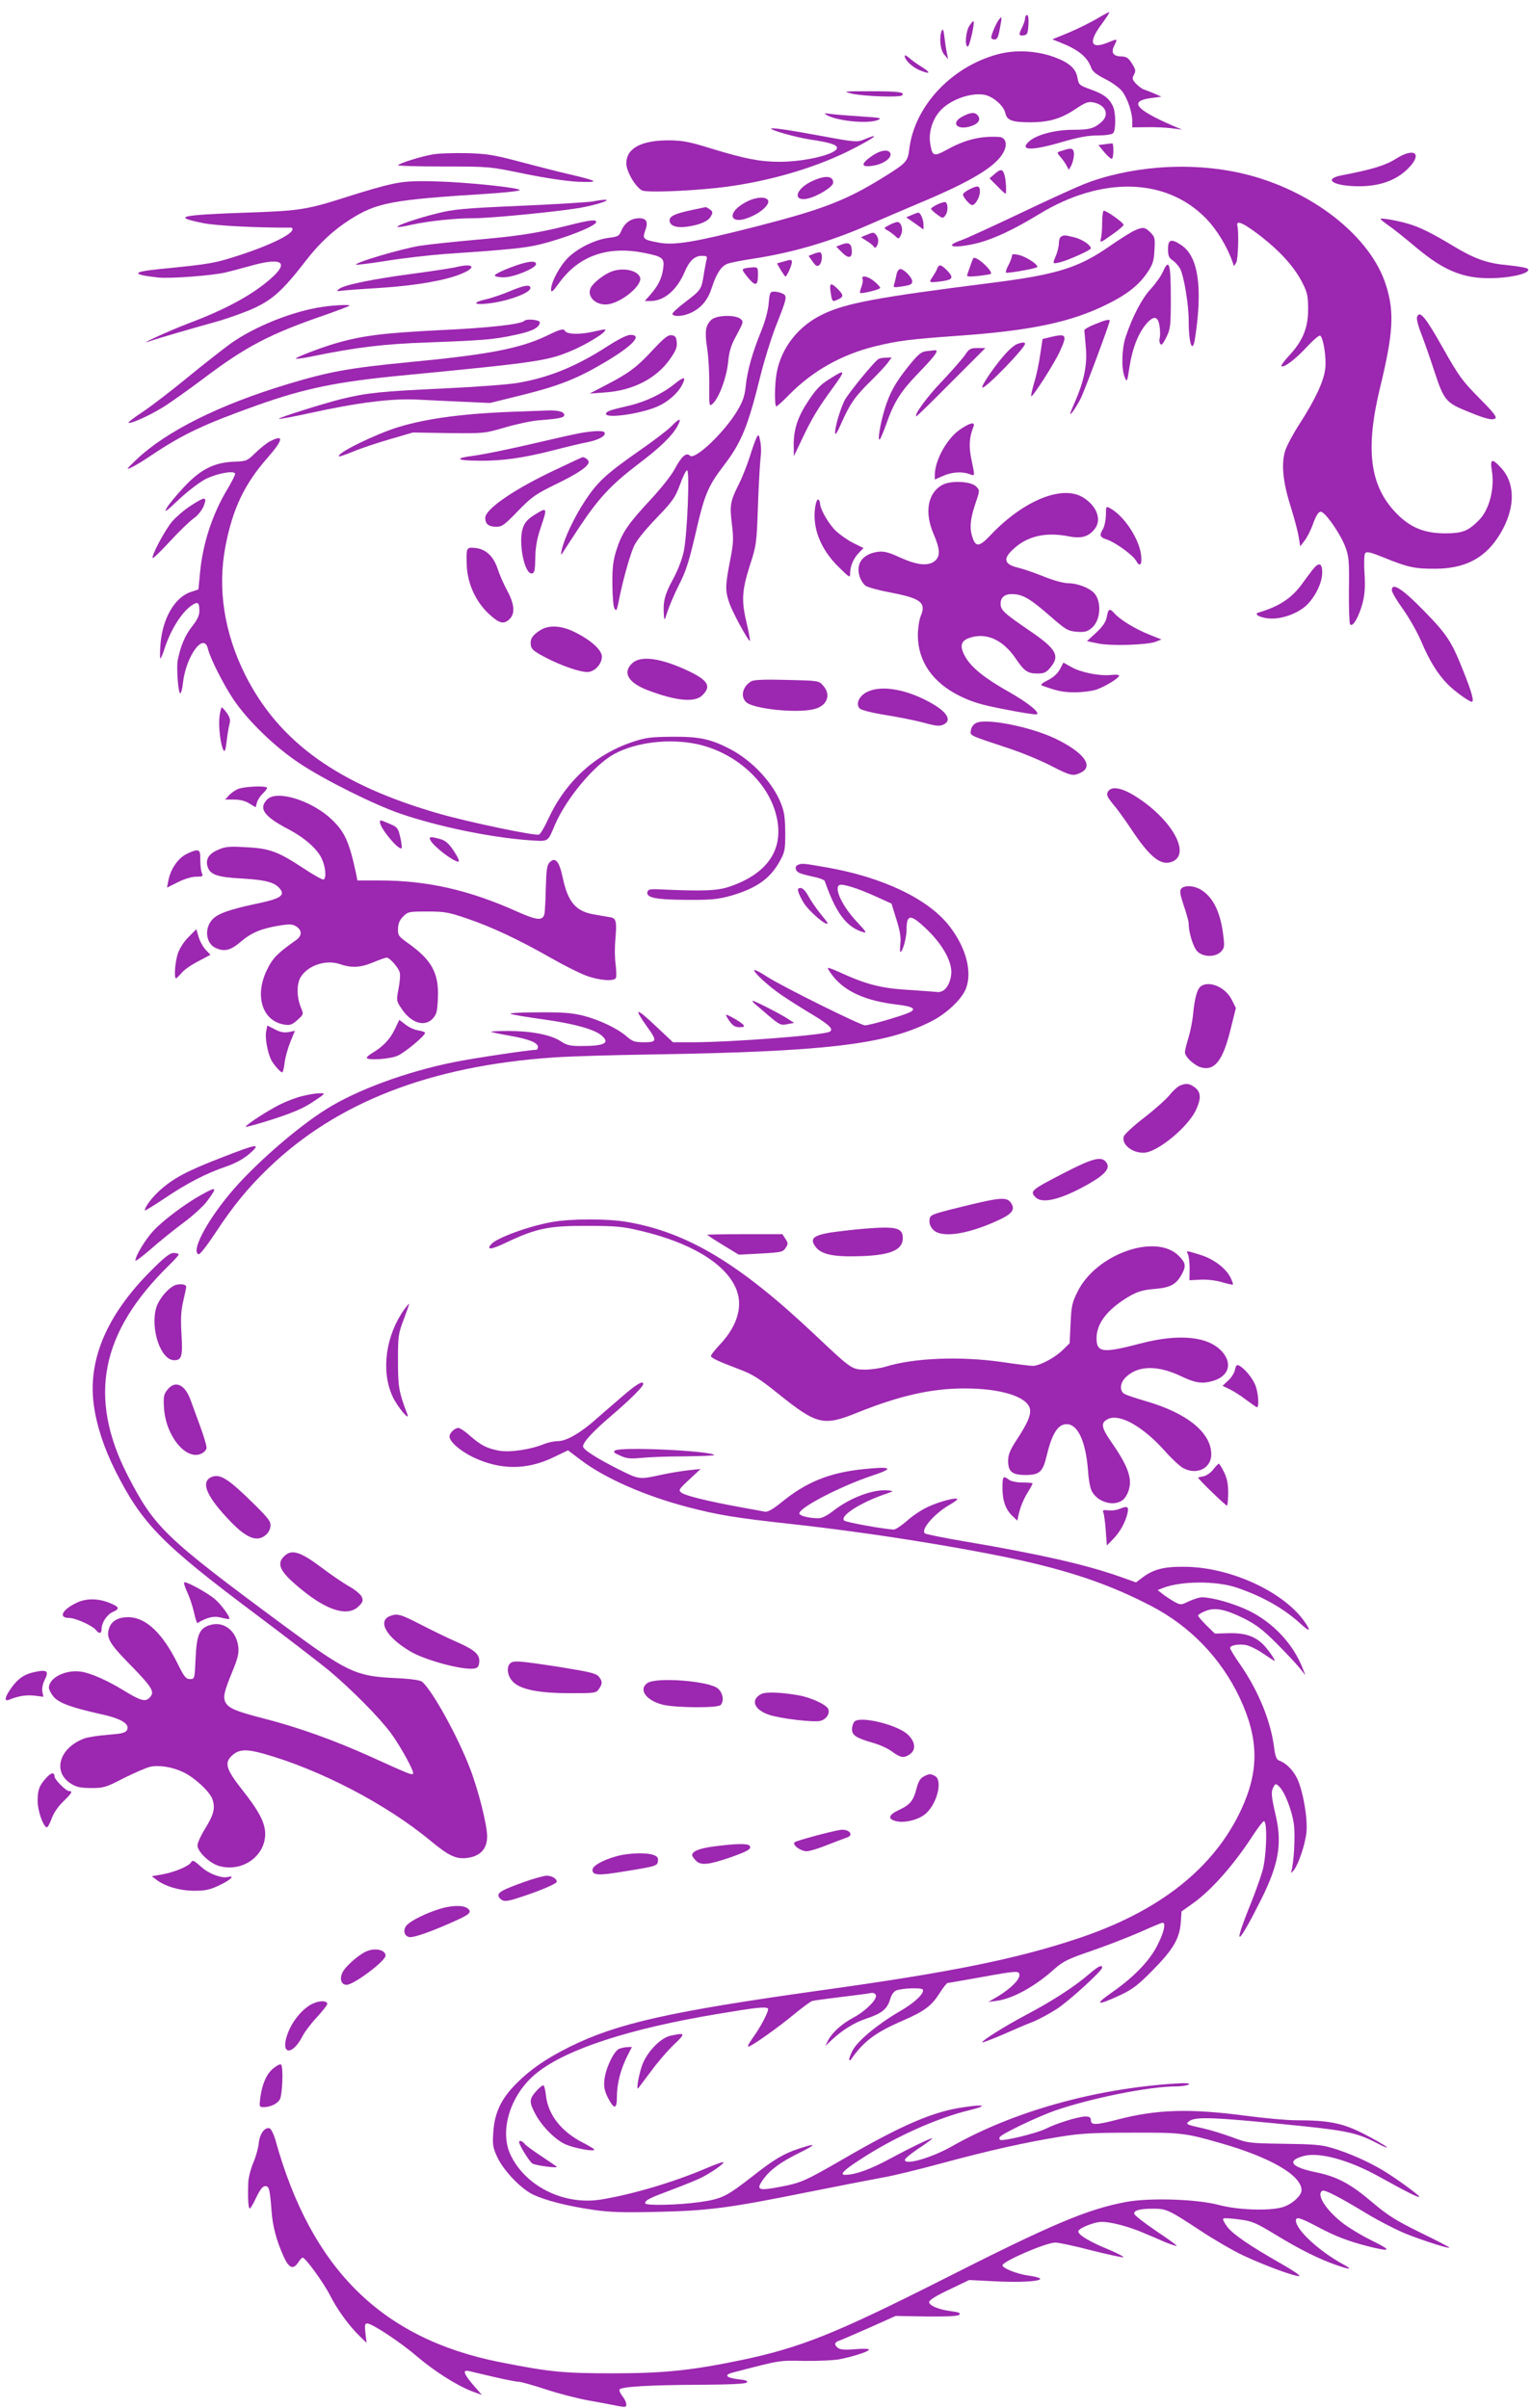 <?xml version="1.0" standalone="no"?>
<!DOCTYPE svg PUBLIC "-//W3C//DTD SVG 20010904//EN"
 "http://www.w3.org/TR/2001/REC-SVG-20010904/DTD/svg10.dtd">
<svg version="1.0" xmlns="http://www.w3.org/2000/svg"
 width="814pt" height="1280pt" viewBox="0 0 814 1280"
 preserveAspectRatio="xMidYMid meet">
<g transform="translate(0,1280) scale(0.1,-0.1)"
fill="#9c27b0" stroke="none">
<path d="M5826 12697 c-39 -22 -106 -55 -150 -73 l-81 -33 40 -16 c99 -39 146
-77 167 -136 7 -19 28 -36 74 -59 36 -18 75 -46 90 -65 29 -38 54 -112 54
-160 l0 -32 78 1 c42 1 102 -2 132 -6 l55 -7 -50 21 c-200 87 -234 131 -114
147 l54 7 -36 16 c-20 9 -45 18 -56 22 -11 3 -30 18 -43 31 -20 22 -22 28 -11
48 11 20 9 28 -11 60 -18 29 -29 36 -54 37 -46 0 -59 21 -39 59 18 36 17 36
-32 16 -94 -39 -109 -2 -37 95 25 34 44 63 42 65 -2 2 -34 -15 -72 -38z"/>
<path d="M5450 12703 c0 -10 -7 -31 -15 -47 -20 -39 -19 -48 8 -44 19 3 22 10
25 56 2 31 -1 52 -7 52 -6 0 -11 -8 -11 -17z"/>
<path d="M5312 12697 c-14 -16 -42 -82 -42 -97 0 -5 8 -10 18 -10 14 0 20 13
28 58 12 63 12 69 -4 49z"/>
<path d="M5154 12663 c-19 -30 -26 -106 -9 -111 9 -3 39 127 31 135 -2 2 -12
-9 -22 -24z"/>
<path d="M5007 12637 c-15 -37 -8 -104 14 -128 l20 -24 -7 35 c-4 19 -10 58
-13 85 -4 36 -8 45 -14 32z"/>
<path d="M5303 12511 c-247 -67 -443 -278 -469 -507 -8 -62 -16 -71 -130 -142
-204 -127 -325 -174 -688 -267 -321 -82 -429 -100 -512 -85 -85 16 -89 20 -74
63 18 47 8 67 -32 67 -42 0 -76 -24 -94 -65 -12 -30 -18 -33 -67 -39 -72 -9
-166 -55 -217 -106 -44 -44 -90 -129 -90 -169 0 -19 9 -12 45 38 104 142 257
195 449 157 100 -20 110 -28 102 -83 -7 -52 -26 -91 -67 -138 l-31 -35 31 0
c71 0 139 57 180 152 26 62 54 88 92 88 29 0 31 -2 24 -27 -3 -16 -10 -50 -14
-78 -12 -73 -15 -78 -97 -140 -41 -31 -72 -60 -69 -65 10 -16 63 -11 104 10
52 26 86 68 106 132 24 74 50 114 83 126 15 6 77 18 137 27 210 32 418 93 625
185 52 23 165 71 250 107 285 119 416 198 456 275 22 42 11 78 -24 80 -98 6
-181 -14 -278 -68 -70 -38 -77 -35 -88 32 -10 57 10 126 50 172 51 60 164 102
239 88 45 -9 102 -58 110 -97 9 -39 36 -49 134 -49 98 0 163 19 240 71 51 34
67 40 93 35 66 -13 88 -64 46 -103 -40 -36 -65 -43 -155 -43 -95 0 -195 -27
-233 -63 -52 -48 17 -49 176 -2 86 25 138 35 189 35 42 0 76 5 83 12 16 16 15
113 -2 146 -21 42 -49 62 -118 87 -59 21 -63 25 -69 60 -8 50 -43 82 -125 112
-95 34 -205 40 -301 14z"/>
<path d="M4810 12503 c0 -22 41 -61 81 -77 57 -23 60 -13 7 20 -23 14 -53 36
-65 47 -13 11 -23 16 -23 10z"/>
<path d="M4530 12302 c61 -14 254 -21 266 -9 17 17 -16 22 -164 22 -149 0
-154 0 -102 -13z"/>
<path d="M4391 12191 c53 -34 223 -51 276 -29 25 10 14 13 -88 19 -63 4 -135
10 -160 13 -32 5 -40 4 -28 -3z"/>
<path d="M5120 12182 c-69 -34 -33 -78 44 -52 38 12 52 35 35 56 -15 19 -37
18 -79 -4z"/>
<path d="M4100 12116 c0 -9 133 -46 204 -57 107 -16 146 -28 146 -45 0 -33
-169 -74 -305 -74 -103 0 -186 16 -365 71 -112 35 -150 42 -220 43 -150 1
-230 -42 -230 -122 0 -43 47 -124 83 -144 23 -12 226 -5 397 13 242 26 499 97
695 193 139 69 193 108 85 63 -32 -13 -49 -12 -210 18 -194 36 -280 48 -280
41z"/>
<path d="M5872 12033 l-32 -4 32 -39 c18 -21 36 -36 40 -34 10 7 10 85 1 82
-5 0 -23 -3 -41 -5z"/>
<path d="M5660 12003 c-8 -2 -21 -7 -29 -9 -11 -4 -10 -9 6 -27 11 -12 26 -33
33 -46 l13 -24 13 24 c7 13 13 39 14 57 0 32 -11 38 -50 25z"/>
<path d="M4633 11969 c-63 -44 -54 -63 23 -47 47 10 86 41 78 63 -10 24 -55
17 -101 -16z"/>
<path d="M2300 11979 c-61 -10 -177 -47 -184 -57 -2 -4 107 -7 242 -7 246 0
247 -1 427 -38 112 -23 220 -39 285 -43 122 -5 114 3 -40 39 -58 13 -177 44
-265 67 -139 37 -176 43 -285 46 -69 1 -150 -1 -180 -7z"/>
<path d="M7420 11955 c-53 -34 -130 -57 -282 -86 -109 -20 -51 -59 88 -59 108
0 194 30 256 90 85 82 42 121 -62 55z"/>
<path d="M6161 11909 c-142 -11 -287 -43 -401 -89 -52 -21 -207 -92 -345 -158
-137 -65 -274 -128 -302 -138 -105 -36 -38 -47 89 -15 83 22 187 70 323 153
332 202 673 194 885 -21 59 -60 115 -152 144 -236 l7 -20 12 20 c10 18 14 160
6 194 -9 35 33 16 126 -56 108 -85 181 -167 223 -253 23 -46 27 -68 27 -135 0
-98 -29 -168 -101 -245 -26 -28 -44 -53 -41 -56 11 -12 77 38 136 103 33 35
64 62 70 59 17 -11 34 -118 27 -176 -8 -67 -53 -163 -134 -289 -34 -52 -69
-117 -78 -144 -23 -70 -14 -168 29 -302 19 -61 38 -133 42 -160 l8 -49 23 30
c13 16 34 57 46 92 16 43 28 62 40 62 23 0 104 -116 131 -187 19 -52 21 -76
19 -228 -1 -93 2 -176 6 -183 13 -20 47 39 67 114 11 43 14 84 10 154 -4 54
-2 101 3 109 8 11 26 7 98 -22 127 -52 167 -61 274 -60 152 0 257 52 331 162
94 139 102 283 22 372 -50 55 -62 52 -51 -13 15 -95 -13 -206 -68 -262 -58
-59 -88 -71 -184 -71 -111 1 -186 33 -260 111 -139 146 -162 341 -80 674 67
277 74 391 30 531 -81 264 -400 512 -765 597 -137 32 -293 43 -444 31z"/>
<path d="M5288 11875 l-27 -23 41 -41 c22 -23 42 -41 44 -41 6 0 3 73 -5 99
-9 33 -21 35 -53 6z"/>
<path d="M4311 11834 c-83 -42 -96 -105 -19 -90 51 10 138 63 138 85 0 39 -47
40 -119 5z"/>
<path d="M2080 11821 c-47 -10 -143 -38 -215 -61 -237 -76 -265 -80 -550 -90
-364 -13 -402 -22 -235 -56 69 -14 291 -25 467 -24 7 0 10 -6 7 -13 -10 -27
-120 -80 -264 -128 -149 -49 -166 -52 -440 -79 -150 -15 -154 -29 -10 -45 61
-7 290 10 360 27 25 6 83 21 129 34 158 45 207 25 127 -52 -96 -91 -243 -174
-457 -254 -100 -38 -281 -121 -204 -94 39 14 242 73 355 104 63 18 156 51 205
74 99 47 152 96 274 254 69 89 144 159 232 215 142 90 219 105 729 137 91 6
168 14 173 19 12 12 -282 43 -448 47 -121 3 -167 0 -235 -15z"/>
<path d="M5153 11793 c-18 -9 -33 -21 -33 -27 1 -15 36 -56 49 -56 17 0 41 43
41 72 0 32 -11 34 -57 11z"/>
<path d="M3974 11730 c-119 -59 -97 -135 23 -80 54 24 95 64 87 84 -9 22 -61
20 -110 -4z"/>
<path d="M3150 11729 c-25 -4 -198 -15 -385 -23 -296 -13 -353 -18 -440 -40
-106 -26 -219 -65 -212 -72 2 -3 35 2 73 11 92 20 231 35 330 35 94 0 441 34
567 55 85 15 175 44 132 43 -11 0 -40 -4 -65 -9z"/>
<path d="M4983 11713 c-18 -9 -33 -19 -33 -23 0 -3 14 -17 32 -30 30 -22 32
-22 45 -4 15 21 14 66 -2 70 -5 1 -25 -5 -42 -13z"/>
<path d="M3680 11684 c-90 -19 -120 -33 -120 -55 0 -29 35 -42 93 -34 69 10
113 29 127 56 11 19 10 25 -6 36 -10 7 -20 13 -23 12 -3 -1 -35 -7 -71 -15z"/>
<path d="M5860 11618 c0 -35 -3 -74 -7 -87 -6 -23 -2 -22 57 20 35 24 64 49
64 54 0 11 -90 75 -105 75 -5 0 -9 -28 -9 -62z"/>
<path d="M4847 11657 l-29 -12 46 -32 46 -33 0 26 c0 27 -16 64 -28 64 -4 -1
-20 -6 -35 -13z"/>
<path d="M7340 11636 c0 -3 19 -18 43 -35 24 -16 90 -69 147 -117 159 -133
267 -172 439 -161 96 6 172 30 154 48 -6 6 -53 14 -104 19 -111 10 -177 33
-290 101 -119 72 -187 105 -250 122 -61 17 -139 30 -139 23z"/>
<path d="M3010 11599 c-158 -39 -263 -55 -485 -74 -104 -9 -235 -23 -290 -31
-96 -15 -352 -90 -342 -101 3 -2 77 7 165 21 87 14 226 30 308 36 340 23 426
32 501 50 136 33 303 99 303 120 0 15 -35 11 -160 -21z"/>
<path d="M4726 11603 c-27 -14 -28 -16 -10 -26 10 -5 29 -19 41 -29 21 -20 21
-20 32 1 15 27 4 71 -18 71 -9 -1 -29 -8 -45 -17z"/>
<path d="M6033 11575 c-17 -7 -78 -45 -134 -84 -167 -116 -281 -151 -639 -196
-593 -75 -762 -106 -884 -165 -130 -61 -221 -177 -246 -309 -12 -64 -13 -181
-2 -181 4 0 37 30 72 66 122 123 276 210 452 253 122 30 188 38 438 56 388 27
604 72 795 167 106 52 168 101 213 166 31 46 37 63 40 122 4 63 2 71 -21 94
-30 29 -39 31 -84 11z"/>
<path d="M4611 11553 l-34 -14 30 -19 c17 -10 34 -24 38 -30 6 -9 10 -9 16 1
12 20 11 43 -3 61 -12 14 -17 14 -47 1z"/>
<path d="M5643 11543 c-7 -2 -13 -18 -13 -34 0 -16 -7 -46 -15 -66 -20 -47
-20 -46 18 -38 40 9 167 65 167 75 0 17 -49 50 -90 59 -50 12 -50 12 -67 4z"/>
<path d="M6210 11476 c0 -35 5 -47 25 -60 13 -9 31 -29 40 -45 20 -41 45 -189
45 -276 0 -124 21 -180 34 -92 41 270 17 434 -73 494 -54 36 -71 31 -71 -21z"/>
<path d="M4471 11499 l-25 -10 32 -32 c36 -36 56 -28 50 19 -3 32 -20 38 -57
23z"/>
<path d="M4322 11449 l-23 -9 21 -30 c18 -25 25 -28 36 -19 17 14 19 69 2 68
-7 0 -23 -4 -36 -10z"/>
<path d="M5380 11439 c0 -8 -9 -31 -20 -52 -11 -20 -15 -37 -9 -37 30 0 155
23 163 30 11 11 -61 58 -102 66 -24 5 -32 3 -32 -7z"/>
<path d="M5161 11393 c-7 -21 -15 -44 -18 -52 -5 -12 5 -13 57 -8 35 4 65 9
68 11 12 13 -64 86 -90 86 -3 0 -10 -17 -17 -37z"/>
<path d="M4163 11409 l-32 -9 20 -35 c12 -19 23 -35 25 -35 7 0 34 59 34 75 0
17 -2 17 -47 4z"/>
<path d="M2711 11377 c-47 -18 -83 -36 -80 -42 2 -5 24 -10 49 -9 52 0 170 49
170 70 0 22 -48 16 -139 -19z"/>
<path d="M6184 11358 c-10 -24 -40 -66 -65 -93 -47 -50 -98 -147 -134 -256
-21 -62 -24 -169 -5 -214 12 -29 13 -26 26 59 15 95 45 172 88 224 40 46 63
43 71 -12 4 -24 4 -52 1 -63 -3 -10 -2 -24 3 -31 6 -10 15 0 32 35 22 45 24
60 24 210 0 181 -9 212 -41 141z"/>
<path d="M2420 11379 c-19 -4 -120 -20 -225 -34 -213 -28 -363 -59 -391 -80
-17 -13 -16 -14 16 -10 19 3 112 9 205 15 183 12 337 38 424 73 90 36 70 61
-29 36z"/>
<path d="M4983 11373 c-3 -10 -15 -30 -25 -45 -22 -32 -20 -32 56 -22 53 8 57
20 20 58 -31 31 -42 32 -51 9z"/>
<path d="M3958 11373 c-15 -4 -12 -11 19 -49 41 -48 53 -45 53 19 0 34 -2 37
-27 36 -16 -1 -36 -3 -45 -6z"/>
<path d="M3255 11358 c-38 -13 -91 -53 -111 -82 -31 -49 24 -104 92 -93 76 13
182 104 167 143 -14 37 -88 53 -148 32z"/>
<path d="M4767 11343 c-3 -16 -8 -38 -12 -50 -7 -21 -5 -22 31 -17 56 8 64 12
64 29 0 20 -44 65 -63 65 -8 0 -17 -12 -20 -27z"/>
<path d="M4586 11317 c3 -8 0 -26 -6 -42 -6 -15 -9 -29 -7 -32 7 -6 107 18
107 27 0 4 -14 20 -31 34 -33 28 -72 36 -63 13z"/>
<path d="M2715 11254 c-44 -19 -104 -39 -132 -45 -71 -16 -67 -31 5 -23 104
10 232 56 232 83 0 20 -30 16 -105 -15z"/>
<path d="M4416 11248 c8 -53 9 -54 39 -40 32 15 31 23 -1 56 -37 36 -45 33
-38 -16z"/>
<path d="M4087 11188 c-3 -38 -19 -97 -40 -148 -47 -115 -74 -212 -82 -291 -5
-52 -15 -81 -43 -129 -69 -117 -228 -268 -254 -242 -19 19 -45 -4 -80 -70 -19
-36 -75 -106 -132 -167 -118 -127 -150 -174 -179 -266 -17 -54 -22 -94 -21
-180 0 -61 5 -119 11 -129 9 -17 13 -11 23 40 19 100 57 236 79 287 13 31 56
85 119 151 89 92 101 110 127 179 15 42 32 77 38 77 15 0 1 -339 -17 -428 -10
-47 -32 -104 -60 -155 -43 -79 -52 -118 -46 -192 2 -26 4 -23 19 25 10 30 36
91 58 135 43 85 55 122 103 330 37 156 59 207 134 305 98 127 132 210 200 486
19 77 55 192 79 255 61 154 64 165 39 178 -12 6 -32 11 -45 11 -23 0 -25 -5
-30 -62z"/>
<path d="M1715 11169 c-158 -23 -361 -104 -490 -196 -38 -28 -140 -107 -225
-177 -85 -70 -192 -152 -238 -183 -46 -30 -81 -57 -79 -60 9 -8 110 37 183 82
42 26 140 96 220 156 223 168 349 234 643 335 68 24 126 46 129 49 8 7 -72 4
-143 -6z"/>
<path d="M7534 11115 c-4 -9 7 -51 24 -93 16 -42 46 -127 66 -189 54 -164 62
-173 186 -223 90 -37 128 -46 141 -33 8 8 -17 38 -88 109 -89 90 -107 115
-194 269 -92 163 -121 197 -135 160z"/>
<path d="M3782 11100 c-31 -30 -36 -60 -22 -153 7 -45 12 -133 11 -196 -1
-111 0 -113 18 -97 34 31 73 136 82 218 6 62 15 92 46 148 37 69 37 71 19 86
-31 22 -127 19 -154 -6z"/>
<path d="M2788 11095 c-18 -19 -189 -38 -452 -50 -298 -15 -412 -29 -555 -71
-76 -22 -213 -75 -208 -80 2 -3 38 2 78 10 241 50 389 68 629 76 291 11 347
15 464 41 87 18 126 39 126 66 0 13 -70 20 -82 8z"/>
<path d="M5820 11076 c-30 -12 -55 -26 -55 -32 1 -5 4 -45 8 -89 9 -90 -9
-180 -57 -289 -14 -32 -26 -61 -26 -65 1 -11 31 33 55 79 20 39 155 400 155
415 0 10 -25 4 -80 -19z"/>
<path d="M2904 11014 c-142 -67 -309 -99 -729 -139 -319 -31 -424 -50 -643
-116 -366 -110 -650 -252 -809 -404 -53 -51 -55 -54 -23 -39 19 9 67 38 105
64 169 113 280 165 560 265 255 91 428 126 770 159 724 70 776 77 909 134 66
28 160 84 170 101 9 14 14 14 -69 -4 -68 -14 -130 -12 -141 6 -8 14 -24 10
-100 -27z"/>
<path d="M3229 10959 c-166 -107 -308 -165 -475 -194 -49 -9 -229 -22 -400
-30 -324 -15 -405 -23 -539 -56 -100 -25 -338 -100 -332 -105 2 -3 76 11 163
30 259 57 439 79 574 72 63 -3 176 -9 250 -12 l135 -6 182 45 c194 49 288 87
440 178 141 85 189 139 125 139 -18 0 -64 -23 -123 -61z"/>
<path d="M3471 10940 c-86 -93 -128 -124 -250 -187 l-86 -45 81 6 c150 10 276
75 348 180 29 41 37 61 34 87 -2 27 -8 35 -27 37 -19 3 -39 -13 -100 -78z"/>
<path d="M5584 11008 l-41 -10 -12 -80 c-6 -44 -20 -112 -32 -150 -11 -39 -19
-72 -16 -74 7 -7 123 175 151 236 42 91 37 99 -50 78z"/>
<path d="M5405 10970 c-11 -4 -36 -25 -56 -47 -54 -58 -140 -183 -125 -183 22
0 225 210 226 233 0 9 -19 8 -45 -3z"/>
<path d="M5130 10912 c-14 -20 -69 -83 -122 -139 -80 -83 -150 -180 -136 -186
2 -1 85 80 185 181 l182 182 -42 0 c-37 0 -45 -4 -67 -38z"/>
<path d="M4923 10933 c-26 -3 -44 -19 -94 -81 -70 -88 -99 -140 -127 -232 -23
-77 -38 -170 -24 -155 5 6 19 39 32 75 43 124 78 179 176 280 89 92 110 122
82 118 -7 0 -27 -3 -45 -5z"/>
<path d="M4673 10893 c-19 -7 -162 -182 -183 -222 -23 -47 -50 -138 -50 -170
0 -18 10 -3 33 49 46 104 74 144 157 225 39 39 80 82 91 98 l20 27 -28 -1
c-15 0 -34 -3 -40 -6z"/>
<path d="M4408 10784 c-43 -26 -70 -54 -107 -110 -59 -87 -81 -154 -81 -238
l1 -61 45 95 c50 105 84 162 161 267 72 99 70 104 -19 47z"/>
<path d="M3586 10759 c-64 -52 -155 -95 -241 -115 -103 -24 -118 -29 -123 -42
-9 -29 183 -3 275 38 53 23 107 70 129 113 24 46 12 48 -40 6z"/>
<path d="M2775 10613 c-297 -9 -499 -35 -660 -84 -124 -39 -328 -139 -313
-155 2 -2 38 10 79 27 40 17 128 46 194 65 l120 35 190 -3 c189 -2 190 -2 300
30 61 18 142 35 180 38 106 8 135 14 135 28 0 18 -33 26 -90 24 -25 -1 -85 -3
-135 -5z"/>
<path d="M3569 10534 c-18 -19 -90 -74 -159 -122 -185 -129 -231 -171 -297
-270 -57 -85 -114 -205 -127 -267 -5 -26 -4 -28 7 -11 6 10 46 71 88 135 101
152 168 224 308 331 121 91 188 156 215 209 22 41 8 39 -35 -5z"/>
<path d="M5107 10519 c-71 -47 -137 -165 -137 -245 l0 -23 43 19 c46 21 102
25 141 10 31 -11 30 -15 11 77 -15 70 -12 118 11 176 10 26 -17 21 -69 -14z"/>
<path d="M3090 10499 c-30 -5 -149 -32 -265 -59 -115 -27 -252 -55 -304 -62
-110 -14 -98 -26 29 -27 119 -1 228 14 382 53 73 19 160 40 193 46 60 12 99
35 89 51 -6 11 -50 10 -124 -2z"/>
<path d="M4023 10475 c-6 -11 -23 -58 -37 -104 -15 -46 -41 -112 -58 -145 -45
-90 -49 -110 -37 -210 10 -80 9 -104 -10 -199 -25 -130 -26 -157 -3 -223 18
-52 103 -207 109 -200 2 2 -5 42 -16 89 -30 122 -27 176 15 309 36 110 37 119
44 323 4 116 11 230 14 255 4 25 3 63 -2 85 -7 36 -9 38 -19 20z"/>
<path d="M1435 10454 c-16 -8 -51 -36 -76 -60 -45 -44 -48 -46 -116 -48 -105
-5 -176 -40 -265 -135 -40 -43 -82 -93 -92 -112 -16 -27 -2 -18 65 46 47 44
111 93 143 109 62 31 156 47 156 27 0 -7 -18 -42 -39 -78 -82 -134 -134 -295
-148 -452 l-8 -84 -42 -14 c-85 -29 -150 -142 -160 -280 -3 -40 -3 -73 0 -73
3 0 13 24 22 53 34 103 92 195 147 231 30 20 38 13 38 -31 0 -24 -11 -48 -39
-83 -37 -47 -61 -103 -76 -179 -8 -40 3 -183 14 -176 5 2 11 29 14 58 17 141
110 268 132 180 12 -52 82 -189 135 -269 77 -115 224 -257 355 -343 135 -89
394 -218 534 -266 201 -69 478 -126 682 -141 109 -7 99 -13 140 83 61 141 210
319 316 376 116 62 291 83 438 52 195 -42 364 -186 416 -357 57 -186 -27 -327
-240 -400 -66 -23 -140 -26 -381 -15 -45 2 -55 -1 -58 -15 -6 -30 44 -40 208
-41 131 -1 167 3 233 21 137 39 211 91 262 183 28 50 30 61 30 154 -1 79 -5
111 -23 155 -45 113 -155 229 -273 290 -101 52 -161 65 -304 64 -113 -1 -141
-4 -210 -27 -200 -66 -358 -210 -451 -412 -19 -42 -41 -78 -48 -81 -21 -8
-370 65 -531 111 -534 153 -850 379 -1030 735 -113 225 -150 461 -106 688 38
198 101 329 221 466 87 99 92 130 15 90z"/>
<path d="M2966 10309 c-228 -106 -386 -214 -386 -262 0 -32 18 -47 59 -47 30
0 44 10 115 84 73 75 93 89 199 141 122 59 177 97 177 120 0 10 -21 26 -33 25
-1 0 -60 -27 -131 -61z"/>
<path d="M5013 10224 c-80 -41 -100 -146 -49 -263 35 -81 36 -118 6 -143 -35
-28 -92 -23 -183 18 -63 29 -88 35 -119 31 -80 -11 -119 -61 -98 -130 6 -20
21 -43 33 -51 12 -8 70 -24 129 -35 164 -31 194 -54 163 -126 -8 -21 -15 -66
-15 -101 0 -139 79 -253 224 -324 63 -31 115 -47 236 -70 85 -17 161 -29 170
-27 26 5 -44 62 -149 121 -124 70 -195 127 -227 182 -34 58 -27 88 22 104 88
29 176 -10 244 -110 47 -69 63 -80 118 -80 33 0 45 6 66 31 53 63 33 99 -106
194 -142 97 -158 112 -158 146 0 35 23 53 66 51 53 -2 92 -25 194 -114 86 -75
97 -82 144 -86 41 -3 56 0 78 18 52 40 58 150 10 193 -29 26 -88 47 -133 47
-24 0 -79 15 -133 37 -50 20 -109 40 -131 45 -74 17 -84 46 -32 95 75 73 175
97 300 72 66 -13 105 -2 137 39 40 50 11 125 -65 170 -112 65 -318 -21 -491
-205 -56 -59 -76 -62 -93 -11 -17 48 -13 98 14 178 25 74 25 74 5 94 -27 28
-132 33 -177 10z"/>
<path d="M1014 10112 c-33 -21 -77 -59 -98 -83 -38 -44 -113 -185 -104 -195 3
-3 45 38 93 90 48 52 104 106 125 121 22 15 43 42 53 65 20 52 8 52 -69 2z"/>
<path d="M4334 10104 c-16 -110 28 -223 126 -319 57 -56 60 -58 60 -33 0 38
17 79 46 109 l25 26 -55 27 c-30 15 -72 45 -94 66 -39 39 -82 115 -82 144 0 8
-4 17 -9 21 -6 3 -13 -15 -17 -41z"/>
<path d="M5880 10063 c-1 -26 -7 -59 -15 -73 -21 -37 -19 -45 23 -59 45 -16
137 -83 152 -111 20 -37 33 -23 27 29 -10 88 -92 211 -166 250 -20 11 -21 10
-21 -36z"/>
<path d="M2838 10061 c-33 -21 -49 -40 -58 -67 -26 -78 9 -250 49 -242 13 3
16 18 17 83 1 57 9 102 28 158 38 112 37 114 -36 68z"/>
<path d="M2484 9876 c-4 -10 -4 -50 -2 -89 6 -95 49 -186 117 -250 55 -51 80
-58 111 -27 30 30 25 80 -14 152 -19 35 -41 86 -50 114 -21 65 -61 104 -115
111 -32 4 -42 2 -47 -11z"/>
<path d="M6976 9768 c-14 -18 -40 -53 -58 -78 -54 -72 -119 -114 -227 -146
-26 -8 5 -26 52 -31 61 -7 146 21 196 63 50 43 91 124 91 181 0 53 -19 57 -54
11z"/>
<path d="M7400 9663 c0 -10 26 -55 58 -99 32 -45 76 -121 97 -170 45 -107 90
-179 144 -233 36 -36 112 -91 126 -91 14 0 0 52 -46 166 -61 154 -85 191 -208
317 -114 117 -171 154 -171 110z"/>
<path d="M5885 9523 c-5 -28 -20 -51 -56 -85 l-50 -46 58 -12 c68 -15 264 -8
308 9 l30 12 -65 26 c-73 29 -155 79 -184 112 -26 29 -33 27 -41 -16z"/>
<path d="M2875 9452 c-43 -27 -57 -47 -53 -79 2 -23 15 -34 73 -65 85 -45 188
-81 229 -80 38 1 76 42 76 82 0 35 -57 87 -144 130 -70 35 -135 39 -181 12z"/>
<path d="M3364 9277 c-57 -50 -26 -106 83 -147 152 -57 249 -65 288 -25 49 48
29 80 -82 132 -141 65 -243 79 -289 40z"/>
<path d="M5635 9242 c-13 -23 -36 -44 -65 -58 -30 -15 -40 -25 -30 -28 80 -29
112 -36 175 -36 40 0 92 7 116 15 49 18 119 61 119 74 0 5 -20 6 -45 3 -60 -6
-160 14 -210 43 l-41 23 -19 -36z"/>
<path d="M3995 9179 c-47 -27 -60 -82 -27 -112 39 -35 265 -59 357 -37 72 16
96 75 52 125 -23 27 -23 27 -192 31 -117 3 -176 1 -190 -7z"/>
<path d="M4610 9122 c-43 -21 -62 -65 -39 -88 10 -9 65 -23 140 -35 68 -11
159 -29 202 -41 62 -17 82 -19 102 -10 53 24 16 76 -94 131 -120 61 -242 78
-311 43z"/>
<path d="M1167 8990 c-6 -52 5 -148 21 -177 7 -12 12 0 17 47 4 35 11 76 15
91 6 20 3 35 -13 58 -12 17 -25 31 -28 31 -3 0 -9 -22 -12 -50z"/>
<path d="M5190 8957 c-15 -7 -26 -23 -28 -39 -4 -29 -15 -24 208 -98 69 -23
167 -64 219 -91 101 -52 116 -56 155 -37 75 34 19 109 -135 183 -134 63 -367
109 -419 82z"/>
<path d="M1265 8606 c-16 -7 -39 -23 -49 -35 l-19 -21 48 0 c31 0 59 -7 81
-21 l33 -20 7 24 c3 14 17 35 30 48 13 12 24 26 24 31 0 13 -122 8 -155 -6z"/>
<path d="M5890 8591 c-8 -16 -3 -27 26 -63 20 -23 64 -83 97 -133 103 -156
163 -202 224 -173 96 46 -15 233 -209 351 -70 42 -121 49 -138 18z"/>
<path d="M1421 8551 c-48 -48 -18 -90 109 -157 89 -46 158 -107 181 -159 20
-43 25 -100 10 -110 -6 -3 -57 26 -114 64 -131 86 -176 102 -303 108 -87 5
-107 3 -147 -15 -48 -21 -65 -50 -53 -90 14 -42 53 -55 188 -62 131 -8 176
-22 202 -62 18 -29 -11 -46 -114 -68 -163 -34 -226 -57 -254 -91 -41 -48 -30
-125 21 -148 47 -21 79 -13 134 34 56 48 109 70 209 86 52 8 66 7 86 -6 31
-20 30 -50 -2 -72 -99 -70 -124 -95 -154 -157 -68 -138 -26 -273 91 -292 31
-5 42 -1 70 24 33 30 34 31 20 64 -24 56 -25 128 -2 165 39 62 133 93 206 69
64 -22 110 -20 180 9 33 14 65 25 71 25 15 0 61 -51 69 -78 4 -13 1 -52 -6
-87 -12 -63 -12 -65 15 -105 51 -78 123 -101 167 -54 20 22 24 38 27 104 7
137 -31 207 -163 300 -46 33 -50 39 -49 74 1 27 9 46 28 65 25 25 31 26 129
26 92 0 113 -4 212 -38 132 -45 270 -110 441 -207 70 -40 155 -83 191 -96 69
-26 151 -32 158 -11 3 7 2 39 -2 72 -5 33 -5 94 -1 135 8 89 4 109 -25 114
-12 2 -51 9 -86 15 -100 16 -142 66 -170 200 -18 84 -39 107 -68 78 -15 -15
-18 -39 -21 -135 -1 -64 -5 -127 -7 -139 -9 -38 -38 -36 -142 10 -257 116
-481 167 -734 167 l-119 0 -5 28 c-37 175 -61 229 -130 295 -105 101 -292 160
-344 108z"/>
<path d="M2020 8430 c0 -32 101 -153 115 -138 3 3 0 29 -7 58 -11 48 -15 54
-56 71 -51 22 -52 22 -52 9z"/>
<path d="M2289 8333 c18 -34 122 -113 148 -113 8 0 -2 23 -23 55 -28 42 -45
57 -73 65 -53 15 -63 13 -52 -7z"/>
<path d="M985 8257 c-43 -25 -79 -80 -90 -138 l-7 -37 58 29 c34 17 73 29 96
29 35 0 39 2 32 18 -5 9 -9 41 -9 70 0 45 -3 52 -20 52 -11 0 -38 -11 -60 -23z"/>
<path d="M4243 8203 c-19 -7 -16 -31 5 -42 9 -5 43 -14 75 -21 32 -6 60 -17
62 -23 59 -170 116 -246 205 -272 20 -6 15 3 -31 52 -80 83 -128 186 -95 199
19 7 98 -18 199 -64 l77 -35 26 -84 c19 -59 25 -97 21 -128 -2 -25 -3 -45 0
-45 12 0 33 75 33 118 0 75 17 82 75 32 109 -94 172 -200 162 -273 -8 -57 -37
-93 -73 -90 -16 2 -90 7 -164 12 -140 9 -219 30 -360 95 -30 14 -56 23 -58 21
-3 -2 10 -22 27 -44 65 -82 175 -131 335 -150 95 -11 114 -25 63 -46 -49 -20
-205 -65 -228 -65 -24 0 -435 204 -520 258 -35 23 -66 39 -68 36 -9 -9 74 -85
144 -133 38 -26 114 -74 168 -106 90 -55 110 -76 88 -89 -29 -18 -523 -56
-728 -56 l-105 0 -85 80 c-115 109 -128 108 -48 -4 49 -68 47 -76 -21 -76 -48
0 -61 4 -91 30 -49 43 -143 88 -231 111 -60 15 -108 19 -241 18 -95 0 -157 -4
-146 -8 11 -5 91 -18 178 -30 159 -22 271 -53 308 -87 43 -39 11 -54 -112 -54
-57 0 -76 4 -107 25 -51 34 -156 55 -276 55 -55 0 -97 -2 -95 -4 2 -3 47 -12
98 -21 102 -18 151 -37 151 -60 0 -8 -4 -15 -9 -15 -35 0 -336 -45 -439 -66
-253 -51 -516 -148 -678 -250 -161 -101 -391 -303 -513 -450 -127 -153 -206
-307 -165 -321 7 -2 45 47 86 109 98 149 176 244 286 350 363 349 859 542
1512 587 80 6 312 13 515 16 932 15 1252 52 1494 175 83 41 165 119 187 176
34 89 0 218 -88 331 -112 145 -355 261 -656 313 -119 21 -129 22 -149 13z"/>
<path d="M6280 8076 c-9 -12 -6 -30 14 -90 14 -41 26 -84 26 -95 0 -48 24
-126 46 -148 31 -31 95 -32 125 -2 18 18 20 28 14 78 -14 126 -51 206 -114
248 -38 26 -93 30 -111 9z"/>
<path d="M4245 8058 c4 -13 16 -37 27 -55 29 -48 128 -132 128 -109 0 2 -18
25 -40 52 -21 26 -49 67 -62 91 -14 26 -30 43 -41 43 -14 0 -17 -5 -12 -22z"/>
<path d="M1003 7820 c-24 -23 -48 -61 -57 -87 -15 -45 -22 -133 -10 -133 3 0
16 13 30 29 13 16 53 44 89 62 l64 34 -25 26 c-14 15 -31 45 -38 69 l-12 41
-41 -41z"/>
<path d="M6388 7560 c-22 -13 -35 -58 -44 -145 -3 -38 -15 -97 -25 -130 -10
-33 -19 -68 -19 -78 0 -26 54 -74 91 -82 70 -16 113 43 153 209 l27 108 -21
42 c-31 65 -114 104 -162 76z"/>
<path d="M4010 7467 c8 -7 43 -37 77 -66 57 -48 65 -52 98 -45 l37 7 -29 19
c-33 23 -179 98 -190 98 -4 0 -1 -6 7 -13z"/>
<path d="M3860 7405 c0 -4 9 -20 21 -36 15 -21 29 -29 51 -29 24 0 28 3 20 13
-14 16 -92 60 -92 52z"/>
<path d="M2099 7329 c-24 -51 -62 -92 -118 -125 -17 -10 -31 -22 -31 -26 0
-16 125 -8 165 11 40 18 145 106 145 121 0 4 -16 10 -36 13 -20 3 -51 17 -68
31 l-33 25 -24 -50z"/>
<path d="M1415 7317 c-7 -33 8 -114 27 -151 13 -25 49 -66 58 -66 4 0 10 22
13 50 3 27 17 77 30 110 l25 61 -34 -7 c-24 -4 -45 0 -73 15 l-40 20 -6 -32z"/>
<path d="M6274 7030 c-12 -5 -37 -27 -55 -50 -19 -23 -80 -78 -136 -121 -56
-43 -104 -88 -108 -99 -16 -52 70 -104 134 -82 86 30 216 146 251 225 27 59
25 91 -6 116 -29 22 -46 25 -80 11z"/>
<path d="M1608 6974 c-32 -7 -86 -28 -120 -45 -65 -33 -173 -102 -182 -118 -3
-4 61 13 142 39 111 36 165 59 217 94 68 45 68 46 34 45 -19 0 -60 -7 -91 -15z"/>
<path d="M1175 6646 c-183 -71 -252 -108 -325 -173 -43 -39 -80 -88 -80 -107
0 -3 46 25 103 63 121 82 225 135 328 170 50 17 92 40 125 68 67 59 44 55
-151 -21z"/>
<path d="M5653 6563 c-171 -88 -179 -95 -147 -127 37 -37 138 -11 284 72 90
52 116 85 90 116 -25 32 -75 18 -227 -61z"/>
<path d="M1072 6450 c-86 -47 -211 -141 -259 -195 -42 -46 -93 -131 -93 -155
0 -6 36 21 80 59 44 39 122 102 173 140 52 38 110 91 130 119 54 73 50 77 -31
32z"/>
<path d="M5115 6386 c-167 -41 -170 -43 -173 -70 -2 -19 4 -36 19 -52 41 -44
171 -28 327 41 92 40 112 63 88 100 -23 34 -54 32 -261 -19z"/>
<path d="M2932 6304 c-123 -22 -294 -85 -321 -118 -27 -32 1 -29 86 12 155 73
222 87 423 86 153 0 189 -3 285 -26 264 -62 447 -171 506 -302 42 -92 12 -201
-81 -300 -27 -29 -50 -57 -50 -63 0 -11 34 -27 155 -73 65 -24 104 -49 200
-126 209 -168 242 -176 425 -102 224 90 393 128 568 128 188 0 324 -41 346
-102 11 -33 -7 -78 -71 -175 -33 -51 -43 -75 -43 -108 0 -57 21 -75 91 -75 76
0 93 15 114 102 28 118 60 168 106 168 60 0 102 -92 114 -249 3 -49 12 -96 22
-111 32 -55 113 -78 160 -45 12 8 27 31 33 51 22 64 -2 131 -92 260 -54 78
-57 102 -16 122 62 29 185 -41 299 -168 34 -39 77 -79 94 -90 72 -44 154 -8
155 68 1 117 -129 222 -353 286 -48 14 -96 30 -107 36 -30 16 -26 61 8 92 64
60 167 62 289 4 78 -37 114 -43 172 -26 83 24 105 91 50 154 -72 83 -229 99
-435 45 -202 -53 -234 -49 -234 29 1 81 61 156 178 224 41 23 70 32 132 37 85
7 116 25 146 83 21 40 17 57 -19 93 -122 122 -440 9 -538 -191 -29 -57 -33
-78 -37 -170 l-5 -104 -36 -35 c-42 -42 -124 -85 -160 -85 -15 0 -87 9 -161
20 -220 32 -471 23 -624 -25 -27 -8 -75 -15 -106 -15 -71 0 -74 3 -265 183
-402 380 -678 546 -1001 602 -105 18 -301 18 -402 -1z"/>
<path d="M4595 6269 c-60 -5 -143 -15 -184 -21 -89 -16 -106 -33 -75 -75 31
-41 95 -55 239 -50 160 5 225 33 225 96 0 55 -35 64 -205 50z"/>
<path d="M3760 6237 c0 -2 38 -27 84 -55 l84 -51 117 6 c108 6 118 8 132 30
14 21 14 25 -1 48 l-16 25 -200 0 c-110 0 -200 -2 -200 -3z"/>
<path d="M6316 6133 c5 -10 9 -45 9 -78 l-1 -60 58 3 c33 2 80 -3 114 -13 31
-9 58 -15 59 -13 2 2 -3 18 -12 36 -25 51 -90 100 -161 122 -78 24 -76 24 -66
3z"/>
<path d="M795 6038 c-228 -231 -327 -466 -297 -700 14 -110 53 -231 114 -353
142 -283 247 -390 738 -758 162 -121 342 -260 400 -307 119 -100 266 -248 329
-333 52 -72 126 -206 117 -215 -8 -7 -17 -4 -226 91 -193 87 -382 155 -569
203 -148 38 -185 54 -202 85 -14 28 -8 56 36 163 29 70 36 98 32 132 -9 83
-74 136 -144 118 -62 -16 -77 -49 -83 -177 -5 -111 -5 -112 -30 -112 -21 0
-31 12 -65 81 -80 162 -168 246 -260 248 -55 1 -92 -19 -105 -59 -16 -48 1
-79 94 -175 140 -143 152 -163 120 -195 -22 -22 -48 -14 -132 37 -87 54 -177
94 -228 102 -82 14 -174 -31 -174 -85 0 -9 11 -31 25 -48 29 -33 93 -57 250
-92 112 -24 159 -54 139 -87 -9 -13 -31 -18 -100 -23 -49 -4 -105 -12 -124
-19 -135 -49 -174 -179 -71 -242 27 -17 51 -22 106 -22 65 0 78 3 172 52 56
28 120 56 142 61 48 10 119 -1 178 -30 61 -30 140 -104 153 -144 15 -47 7 -79
-40 -156 -22 -35 -40 -75 -40 -88 0 -34 67 -97 117 -110 121 -33 242 52 243
170 0 60 -32 122 -125 239 -83 106 -93 140 -52 178 36 34 75 36 163 12 302
-84 658 -269 895 -466 98 -81 137 -98 197 -89 67 10 102 49 102 114 0 60 -46
244 -91 361 -65 170 -201 416 -255 461 -11 9 -62 16 -153 20 -201 10 -249 33
-586 282 -629 465 -683 517 -826 794 -213 416 -145 761 220 1118 28 27 51 53
51 57 0 4 -12 8 -27 8 -20 0 -50 -23 -128 -102z"/>
<path d="M942 5972 c-38 -6 -97 -73 -112 -125 -31 -113 25 -277 96 -277 40 0
46 21 39 137 -5 83 -3 124 9 176 9 38 16 72 16 77 0 11 -21 17 -48 12z"/>
<path d="M2150 5841 c-99 -139 -125 -326 -64 -461 24 -55 98 -143 79 -95 -44
115 -49 141 -49 280 0 133 1 144 31 223 17 45 30 82 28 82 -2 0 -13 -13 -25
-29z"/>
<path d="M6566 5519 c-3 -16 -19 -42 -36 -57 l-30 -28 37 -18 c21 -10 61 -35
89 -57 28 -21 54 -39 57 -39 13 0 7 81 -9 118 -15 38 -56 87 -85 103 -13 7
-18 2 -23 -22z"/>
<path d="M3309 5378 c-46 -39 -106 -92 -134 -116 -84 -76 -163 -122 -207 -122
-21 0 -54 -7 -74 -15 -72 -30 -182 -46 -240 -36 -67 13 -96 28 -156 80 -25 23
-53 41 -61 41 -19 0 -47 -27 -47 -45 0 -28 55 -76 124 -110 146 -70 289 -70
433 1 l73 35 66 -50 c127 -97 338 -190 564 -250 168 -44 253 -58 559 -92 416
-45 937 -129 1246 -199 265 -61 459 -129 665 -236 208 -108 372 -278 472 -490
101 -216 103 -386 8 -591 -145 -313 -436 -543 -870 -687 -326 -109 -683 -181
-1370 -276 -800 -112 -1080 -175 -1332 -300 -126 -63 -207 -119 -282 -194 -81
-81 -116 -155 -123 -256 -5 -69 -3 -84 20 -134 33 -72 125 -169 191 -201 66
-31 181 -61 320 -81 87 -13 159 -15 336 -11 274 6 383 20 795 103 175 35 360
71 410 80 49 8 189 42 310 75 256 69 443 111 628 141 110 18 174 22 382 22
266 1 284 -1 473 -55 267 -76 432 -172 432 -251 0 -29 -51 -75 -101 -90 -71
-21 -239 -15 -339 12 -117 31 -366 39 -492 16 -208 -39 -393 -117 -983 -416
-561 -283 -747 -358 -1060 -424 -265 -55 -411 -71 -685 -71 -269 0 -336 7
-605 60 -626 125 -1000 495 -1190 1178 -9 32 -23 61 -31 64 -25 9 -53 -28 -58
-77 -2 -25 -15 -72 -29 -105 -14 -33 -26 -80 -27 -105 -3 -82 0 -140 8 -139 4
0 20 27 35 60 20 41 34 59 47 59 21 0 25 -16 34 -135 6 -80 26 -154 63 -237
29 -65 52 -74 79 -33 9 14 19 25 23 25 15 0 113 -135 147 -203 40 -78 101
-161 158 -216 l35 -34 -6 51 c-5 43 -3 52 10 52 25 0 177 -100 265 -176 92
-78 208 -152 290 -184 l54 -20 -46 53 c-51 60 -58 82 -23 74 12 -3 72 -17 132
-31 61 -14 120 -26 133 -26 12 0 76 -18 143 -40 66 -22 170 -49 232 -60 62
-11 131 -24 155 -29 36 -7 42 -6 42 9 0 10 -9 29 -21 44 -11 14 -18 30 -15 35
9 15 162 24 423 25 162 1 246 5 253 12 8 8 -3 13 -41 17 -69 8 -82 23 -33 36
254 66 244 65 379 62 72 -1 155 3 185 8 77 15 160 42 160 52 0 5 -34 6 -75 2
-53 -4 -79 -2 -90 7 -20 16 -19 29 3 37 9 3 82 34 161 69 l143 64 164 -3 c112
-1 167 2 174 9 9 9 -1 14 -42 19 -68 9 -118 30 -118 49 0 10 40 35 107 66
l106 51 137 -7 c205 -10 321 10 175 31 -58 8 -135 39 -135 54 0 21 232 121
281 121 17 0 103 -18 190 -41 88 -22 165 -39 171 -37 6 2 -30 21 -80 42 -95
39 -153 73 -159 93 -6 16 82 53 126 53 47 0 139 -24 215 -56 34 -14 87 -37
119 -51 33 -13 61 -23 63 -20 2 2 -48 38 -111 80 -63 43 -115 83 -115 91 0 18
31 26 103 26 69 0 81 -6 250 -117 71 -47 174 -107 230 -133 116 -54 274 -112
295 -108 8 2 -35 31 -95 65 -167 95 -258 157 -288 197 -15 20 -25 39 -21 43 3
4 41 2 84 -4 70 -9 88 -17 197 -83 126 -77 233 -130 324 -161 76 -26 85 -23
26 9 -126 70 -245 181 -245 229 0 22 24 15 111 -31 99 -53 165 -78 273 -106
124 -31 129 -23 21 30 -55 27 -126 70 -158 95 -88 69 -139 150 -107 170 12 8
86 -30 235 -120 66 -40 162 -89 214 -110 92 -36 222 -78 227 -72 2 2 -67 38
-154 80 -132 65 -173 91 -257 162 -115 98 -187 136 -300 159 -131 27 -156 61
-64 86 83 23 244 -22 404 -111 142 -79 206 -111 211 -106 5 5 -119 96 -192
140 -80 48 -182 93 -269 119 -58 18 -101 21 -260 23 -186 3 -192 4 -274 35
-47 17 -114 38 -150 46 -98 22 -100 23 -77 40 35 25 139 20 601 -27 238 -25
296 -38 395 -90 41 -22 64 -30 50 -19 -14 11 -70 43 -125 71 -110 55 -183 69
-355 69 -47 0 -170 11 -274 25 -290 38 -466 33 -673 -21 -116 -30 -143 -31
-143 -4 0 15 -7 20 -29 20 -37 0 -153 -36 -211 -65 -47 -24 -228 -68 -242 -59
-5 3 -6 10 -2 15 10 17 195 105 289 139 189 66 503 130 648 130 29 0 59 5 67
10 10 7 -13 9 -75 5 -429 -28 -861 -150 -1185 -334 -111 -63 -259 -104 -248
-69 3 7 33 32 69 56 35 23 68 47 74 53 16 16 -98 -38 -228 -108 -102 -55 -181
-83 -233 -83 -32 0 -9 24 76 79 182 120 410 223 590 266 93 23 76 31 -33 15
-165 -23 -330 -94 -647 -278 -201 -116 -221 -125 -338 -147 -111 -21 -124 -15
-84 41 38 52 90 90 192 141 94 46 93 54 -3 22 -82 -27 -133 -58 -245 -146
-140 -109 -163 -121 -283 -138 -115 -16 -289 -20 -289 -6 0 16 24 28 140 71
63 24 133 52 155 63 55 27 128 78 121 84 -3 3 -47 -13 -98 -35 -167 -71 -385
-136 -551 -163 -194 -32 -398 66 -480 232 -66 131 -3 331 140 443 158 125 491
233 952 310 213 36 262 41 274 30 8 -9 -38 -98 -82 -158 -25 -36 -30 -48 -17
-43 29 12 157 103 240 172 43 35 85 66 94 69 10 3 78 12 152 21 74 9 145 18
158 21 15 3 25 -1 29 -11 8 -22 -56 -86 -121 -120 -61 -33 -112 -79 -133 -120
l-15 -30 33 31 c61 56 119 92 184 114 82 27 112 51 127 101 7 25 20 44 33 49
35 13 138 16 142 4 7 -21 -46 -71 -125 -116 -118 -69 -225 -158 -250 -209 -12
-24 -19 -45 -17 -48 3 -2 6 -2 8 0 66 96 130 145 271 206 122 53 158 80 202
149 19 30 38 54 43 54 5 0 83 14 174 30 198 36 207 36 207 11 0 -25 -47 -71
-112 -111 l-53 -31 45 6 c85 11 206 78 307 170 46 40 72 53 195 95 79 27 194
72 257 99 62 28 117 51 122 51 19 0 8 -50 -26 -117 -42 -85 -125 -171 -244
-254 -97 -68 -80 -72 49 -12 61 29 93 53 170 132 108 109 142 168 148 253 l4
58 62 44 c99 71 218 206 320 364 26 39 51 72 56 72 17 0 16 -148 -2 -240 -5
-30 -37 -121 -69 -201 -98 -242 -71 -229 57 26 92 185 111 293 78 440 -25 107
-27 131 -14 155 11 20 13 21 30 5 29 -26 69 -126 79 -200 9 -61 0 -210 -14
-255 -3 -8 3 -4 14 9 25 33 60 135 67 201 8 73 -19 227 -51 290 -23 45 -58 79
-96 93 -11 4 -19 23 -24 62 -17 142 -81 301 -178 443 -32 45 -57 87 -57 92 0
15 46 23 85 16 19 -4 57 -22 86 -42 29 -19 57 -38 63 -41 15 -10 -21 46 -52
80 -46 49 -101 68 -187 66 l-76 -2 -45 44 c-24 24 -44 47 -44 52 0 4 17 15 37
23 51 22 106 11 206 -38 65 -33 101 -60 173 -132 50 -50 105 -109 123 -131
l32 -40 -16 40 c-51 129 -157 241 -286 304 -81 39 -192 70 -248 71 -14 0 -44
-10 -69 -21 -43 -21 -44 -21 -78 -3 -19 11 -47 29 -62 41 l-27 21 30 12 c96
37 282 38 391 1 136 -46 251 -111 339 -192 51 -47 58 -40 17 17 -115 158 -398
286 -637 286 -109 1 -164 -14 -222 -58 l-33 -25 -87 31 c-179 63 -424 119
-813 185 -118 20 -219 40 -223 45 -22 21 52 106 133 152 22 13 40 26 40 29 0
13 -96 -12 -155 -40 -34 -15 -85 -49 -113 -75 -29 -25 -60 -46 -70 -46 -45 1
-254 38 -264 48 -24 24 85 94 212 138 53 18 54 19 22 22 -78 8 -203 -39 -292
-109 -31 -24 -60 -39 -77 -39 -53 0 -103 13 -103 26 0 31 221 145 383 199 125
41 112 52 -43 36 -182 -19 -304 -69 -436 -177 -47 -38 -73 -52 -88 -49 -11 2
-73 14 -136 25 -168 31 -287 60 -307 76 -17 13 -14 18 42 70 l60 56 -65 -7
c-36 -4 -96 -14 -135 -22 -128 -28 -123 -29 -236 27 -117 59 -189 105 -189
122 0 23 54 81 155 167 97 83 165 151 165 165 0 20 -37 -2 -111 -66z"/>
<path d="M890 5413 c-19 -24 -22 -37 -18 -98 10 -150 119 -281 200 -241 13 6
24 19 26 28 2 9 -13 61 -33 115 -20 54 -43 118 -52 142 -30 83 -82 106 -123
54z"/>
<path d="M3270 5090 c-11 -7 -6 -13 27 -27 34 -16 54 -18 115 -12 40 4 145 8
232 8 88 1 157 4 154 7 -24 23 -495 45 -528 24z"/>
<path d="M6451 4990 c-12 -17 -35 -33 -52 -37 -16 -3 -29 -6 -29 -7 0 -8 150
-153 154 -149 3 4 6 35 6 69 0 45 -6 77 -22 109 -12 25 -25 45 -28 45 -3 0
-16 -14 -29 -30z"/>
<path d="M1122 4948 c-57 -28 -22 -106 108 -240 80 -82 134 -104 178 -71 17
12 28 31 30 50 3 25 -9 41 -91 122 -136 134 -179 160 -225 139z"/>
<path d="M5330 4889 c0 -67 17 -114 55 -149 l24 -23 6 29 c10 45 27 86 52 126
13 21 23 40 23 43 0 3 -24 5 -53 5 -31 0 -61 6 -73 15 -31 23 -34 19 -34 -46z"/>
<path d="M5950 4779 c-14 -6 -40 -9 -58 -7 -26 3 -31 1 -26 -11 4 -9 10 -52
13 -96 l6 -80 33 34 c38 39 66 91 77 139 7 35 0 39 -45 21z"/>
<path d="M1513 4530 c-47 -43 -25 -86 94 -182 136 -111 244 -142 300 -86 23
23 25 30 16 51 -6 13 -37 39 -69 56 -31 18 -99 64 -150 103 -107 80 -153 94
-191 58z"/>
<path d="M995 4338 c14 -29 30 -79 37 -111 7 -31 15 -56 18 -54 52 31 88 39
125 29 22 -6 42 -9 44 -7 7 8 -41 74 -75 104 -34 30 -143 91 -163 91 -6 0 1
-24 14 -52z"/>
<path d="M404 4279 c-76 -37 -94 -79 -36 -79 33 0 122 -40 141 -63 18 -23 31
-21 31 3 0 35 28 77 60 92 39 17 35 27 -20 49 -60 24 -126 24 -176 -2z"/>
<path d="M2073 4210 c-67 -27 -19 -112 107 -187 78 -47 278 -101 340 -92 20 3
26 11 28 34 4 41 -23 65 -123 109 -44 19 -128 60 -188 91 -109 56 -125 60
-164 45z"/>
<path d="M2712 3958 c-21 -21 -14 -68 16 -98 41 -41 139 -60 306 -60 128 0
136 1 150 22 20 29 20 41 -1 67 -15 17 -50 25 -212 51 -216 33 -242 35 -259
18z"/>
<path d="M173 3910 c-46 -11 -79 -34 -113 -82 -34 -47 -40 -74 -12 -63 48 20
91 27 135 22 l48 -6 -6 27 c-3 17 2 41 13 64 25 48 11 56 -65 38z"/>
<path d="M3442 3854 c-50 -35 -5 -95 86 -116 73 -16 287 -17 303 -1 20 20 13
65 -14 88 -46 40 -328 62 -375 29z"/>
<path d="M4048 3796 c-59 -30 -40 -83 39 -110 60 -21 239 -42 275 -33 31 8 51
38 42 62 -9 24 -91 62 -159 74 -91 16 -173 19 -197 7z"/>
<path d="M4543 3649 c-7 -7 -13 -25 -13 -41 0 -32 22 -46 115 -73 33 -9 78
-30 99 -46 45 -33 62 -35 94 -13 33 23 29 65 -10 103 -54 53 -255 102 -285 70z"/>
<path d="M248 3352 c-39 -41 -48 -66 -48 -124 0 -50 26 -128 47 -141 5 -3 17
17 27 45 11 31 34 65 62 92 46 45 53 56 31 56 -16 0 -77 61 -77 77 0 24 -18
22 -42 -5z"/>
<path d="M4911 3357 c-17 -8 -28 -26 -37 -60 -17 -68 -34 -89 -93 -117 -59
-27 -64 -50 -13 -61 44 -9 110 7 148 36 64 49 99 181 55 205 -25 13 -30 13
-60 -3z"/>
<path d="M4465 3073 c-54 -9 -231 -57 -240 -65 -15 -14 32 -48 64 -48 15 0 65
15 111 34 47 18 93 36 103 39 41 14 9 48 -38 40z"/>
<path d="M3799 2986 c-80 -10 -119 -26 -119 -47 0 -5 9 -18 21 -30 26 -26 69
-21 190 21 88 32 105 42 95 59 -9 13 -73 12 -187 -3z"/>
<path d="M3283 2935 c-77 -21 -133 -52 -133 -74 0 -29 32 -31 158 -10 181 29
187 31 190 56 3 17 -3 26 -23 33 -37 14 -130 11 -192 -5z"/>
<path d="M1015 2900 c-12 -20 -88 -51 -147 -62 l-61 -11 24 -18 c46 -36 126
-59 202 -59 59 0 83 5 135 30 58 27 85 54 43 43 -32 -8 -101 17 -140 53 -42
37 -47 39 -56 24z"/>
<path d="M2785 2796 c-111 -40 -135 -53 -135 -71 0 -8 9 -19 20 -25 16 -8 39
-4 107 19 105 35 183 69 183 79 0 17 -26 32 -54 32 -17 -1 -71 -16 -121 -34z"/>
<path d="M2330 2651 c-63 -20 -137 -56 -162 -79 -27 -23 -23 -60 6 -68 24 -6
126 31 260 92 65 30 76 42 51 61 -25 18 -89 16 -155 -6z"/>
<path d="M1951 2429 c-34 -13 -97 -65 -122 -100 -27 -38 -19 -79 14 -79 38 0
207 127 207 155 0 30 -53 43 -99 24z"/>
<path d="M5788 2305 c-78 -67 -198 -144 -333 -215 -113 -60 -239 -139 -232
-146 2 -2 48 16 103 39 54 24 128 56 165 70 36 15 93 46 128 69 64 41 241 203
241 219 0 18 -21 8 -72 -36z"/>
<path d="M1663 2150 c-51 -23 -108 -90 -133 -158 -43 -114 23 -124 80 -12 11
21 44 65 75 98 30 33 55 64 55 70 0 18 -38 20 -77 2z"/>
<path d="M3563 1979 c-49 -12 -114 -76 -144 -144 -18 -40 -39 -146 -26 -135 2
3 33 43 68 90 34 47 89 111 123 143 63 60 61 64 -21 46z"/>
<path d="M3292 1910 c-29 -12 -74 -108 -79 -170 -3 -33 2 -56 19 -90 34 -65
48 -63 48 7 0 67 20 145 56 216 l24 47 -22 -1 c-13 0 -33 -4 -46 -9z"/>
<path d="M1452 1805 c-35 -29 -58 -82 -68 -154 -6 -50 -6 -51 19 -51 34 0 70
17 84 39 15 24 21 183 6 188 -6 2 -24 -8 -41 -22z"/>
<path d="M2851 1685 c-38 -43 -38 -58 -5 -121 35 -66 107 -139 163 -163 47
-20 151 -39 151 -27 0 3 -26 19 -57 35 -117 59 -188 148 -200 251 -3 28 -9 53
-13 55 -5 3 -22 -11 -39 -30z"/>
<path d="M2760 1414 c0 -16 56 -106 71 -114 19 -11 137 -26 129 -17 -3 3 -39
28 -80 55 -41 27 -81 56 -89 65 -13 17 -31 23 -31 11z"/>
</g>
</svg>

